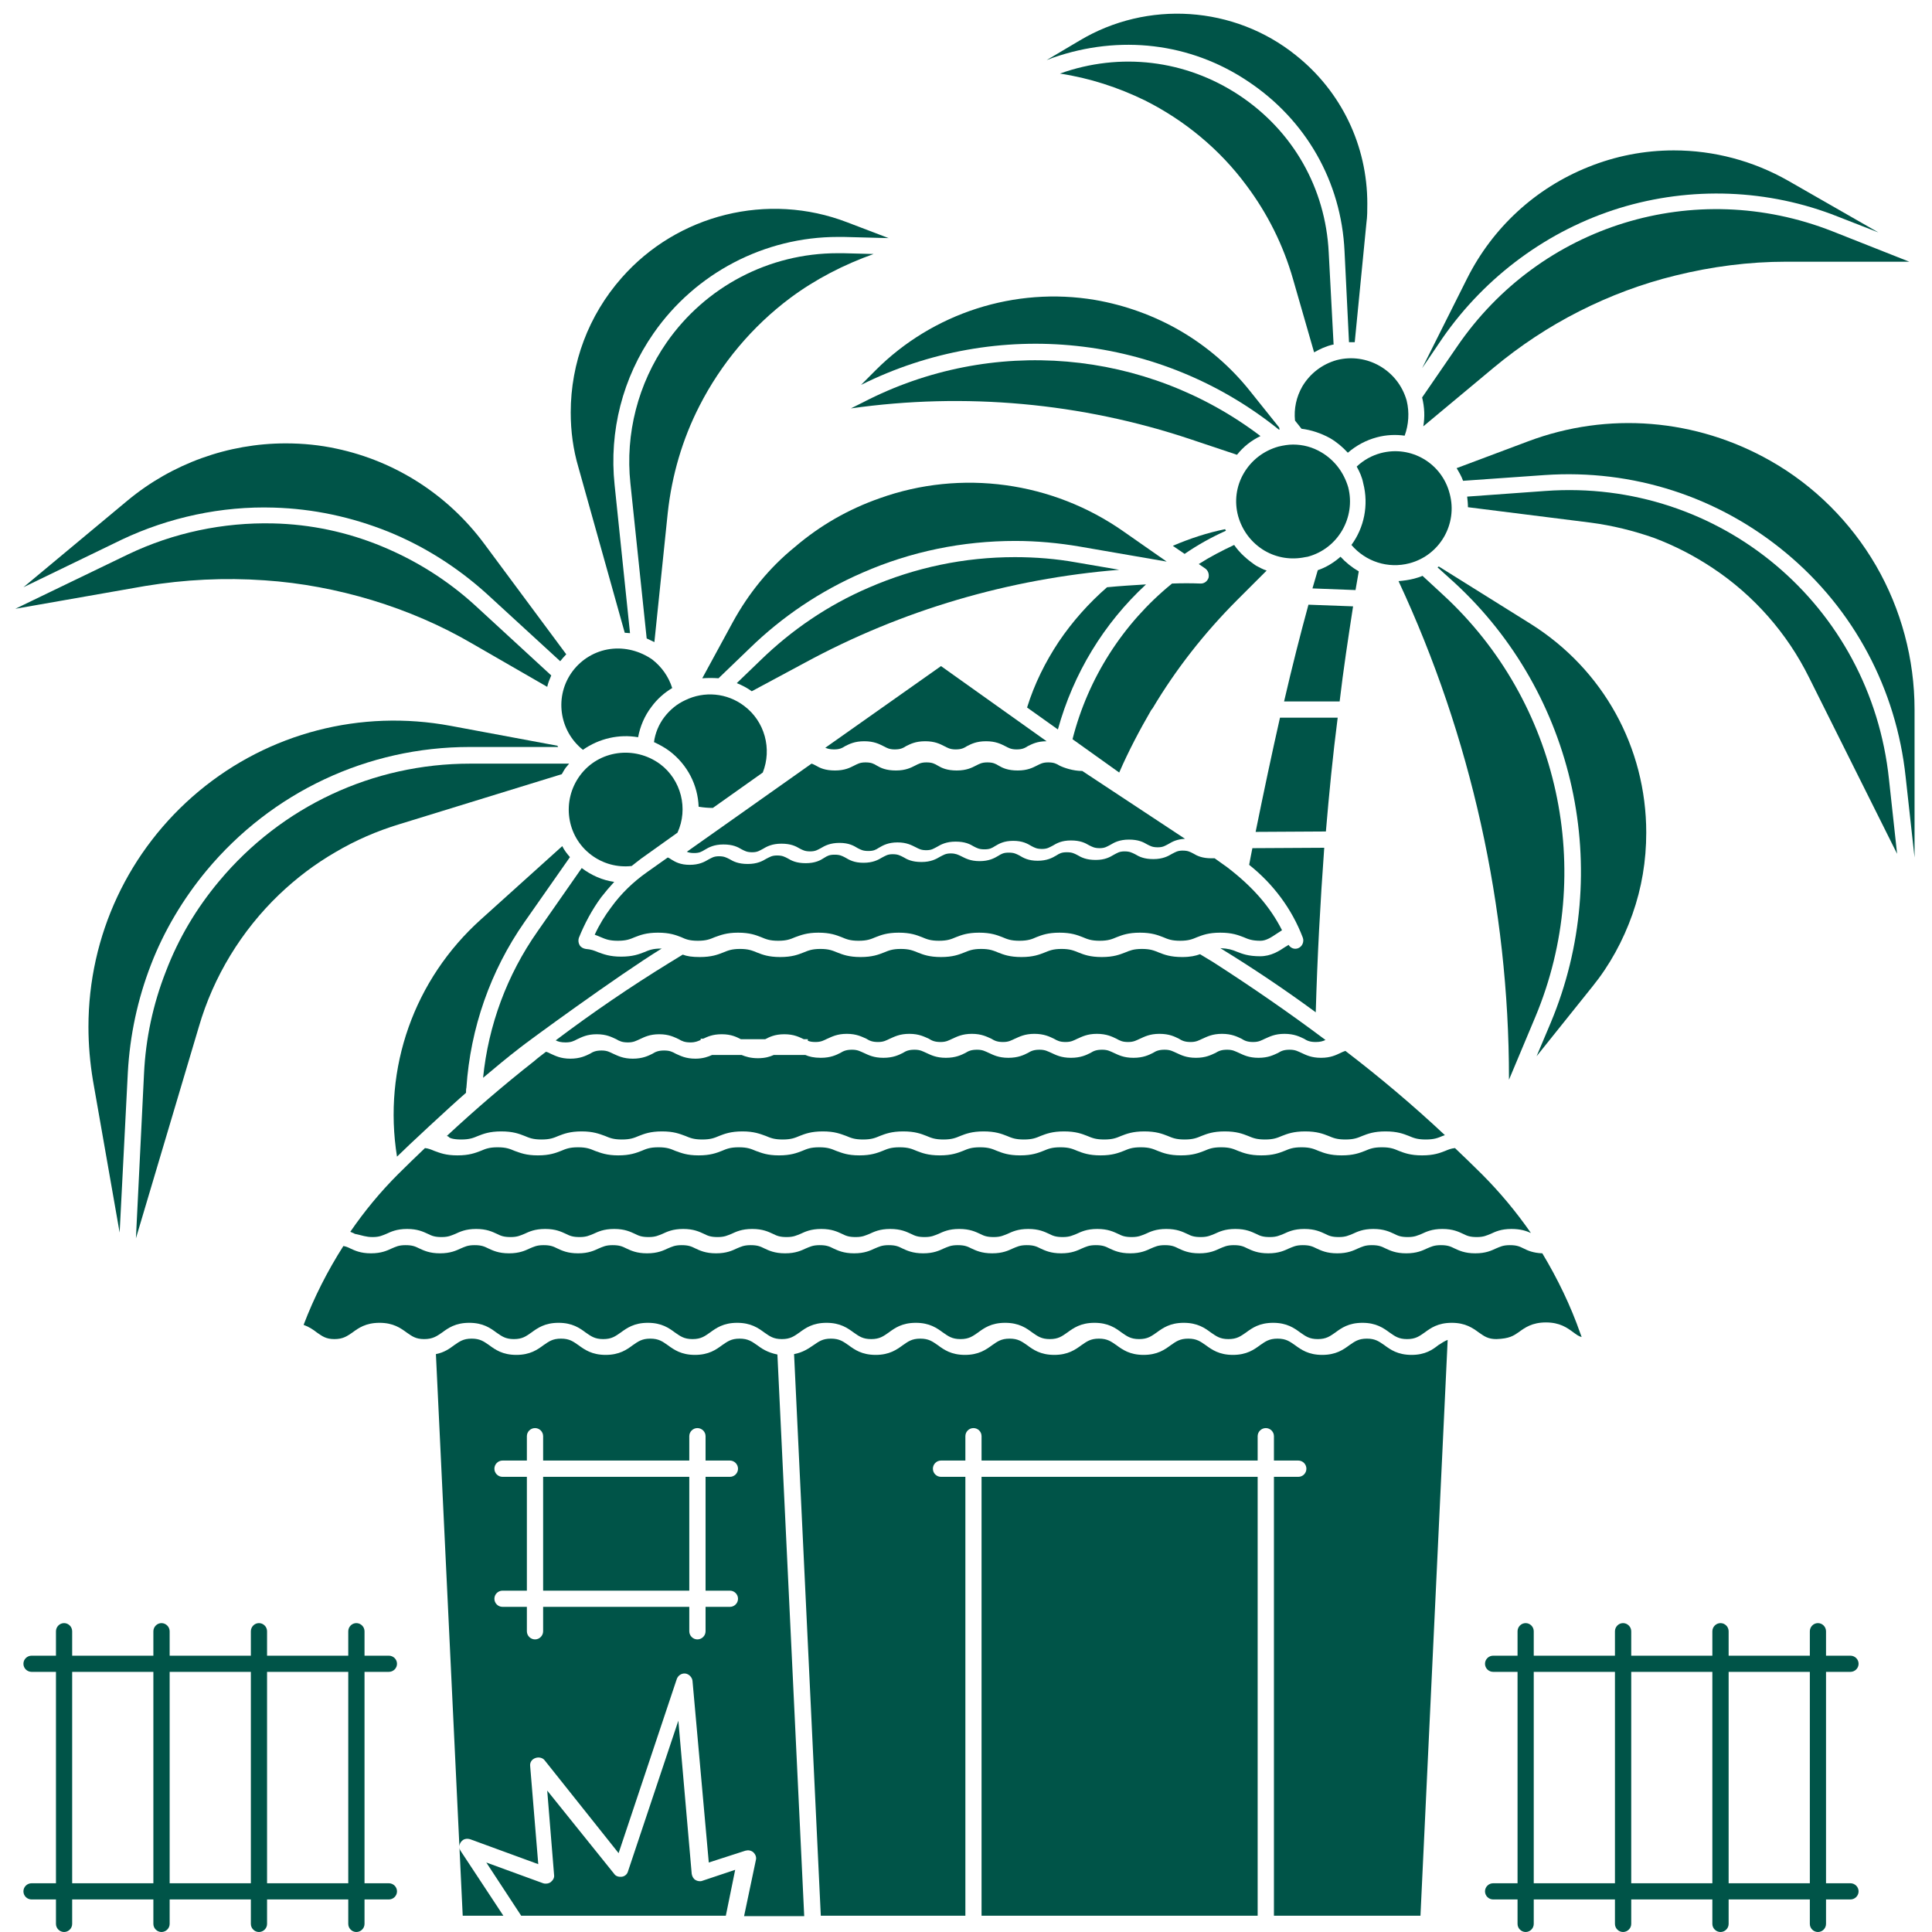 <svg xmlns="http://www.w3.org/2000/svg" xmlns:xlink="http://www.w3.org/1999/xlink" width="128" zoomAndPan="magnify" viewBox="0 0 96 96" height="128" preserveAspectRatio="xMidYMid meet" version="1.0"><defs><clipPath id="9ce29e9e6a"><path d="M 0.699 26 L 28 26 L 28 35 L 0.699 35 Z M 0.699 26 " clip-rule="nonzero"/></clipPath><clipPath id="cc6c8c449e"><path d="M 72 21 L 95.199 21 L 95.199 43 L 72 43 Z M 72 21 " clip-rule="nonzero"/></clipPath></defs><path fill="#005448" d="M 91.945 83.074 C 92.168 83.074 92.352 82.895 92.352 82.672 C 92.352 82.449 92.168 82.27 91.945 82.27 L 90.734 82.27 L 90.734 81.059 C 90.734 80.836 90.555 80.652 90.332 80.652 C 90.109 80.652 89.93 80.836 89.93 81.059 L 89.93 82.27 L 85.895 82.27 L 85.895 81.059 C 85.895 80.836 85.715 80.652 85.492 80.652 C 85.27 80.652 85.086 80.836 85.086 81.059 L 85.086 82.27 L 81.055 82.27 L 81.055 81.059 C 81.055 80.836 80.871 80.652 80.648 80.652 C 80.426 80.652 80.246 80.836 80.246 81.059 L 80.246 82.27 L 76.211 82.27 L 76.211 81.059 C 76.211 80.836 76.031 80.652 75.809 80.652 C 75.586 80.652 75.406 80.836 75.406 81.059 L 75.406 82.27 L 74.195 82.27 C 73.973 82.27 73.789 82.449 73.789 82.672 C 73.789 82.895 73.973 83.074 74.195 83.074 L 75.406 83.074 L 75.406 93.578 L 74.195 93.578 C 73.973 93.578 73.789 93.758 73.789 93.98 C 73.789 94.203 73.973 94.383 74.195 94.383 L 75.406 94.383 L 75.406 95.598 C 75.406 95.816 75.586 96 75.809 96 C 76.031 96 76.211 95.816 76.211 95.598 L 76.211 94.383 L 80.246 94.383 L 80.246 95.598 C 80.246 95.816 80.426 96 80.648 96 C 80.871 96 81.055 95.816 81.055 95.598 L 81.055 94.383 L 85.086 94.383 L 85.086 95.598 C 85.086 95.816 85.27 96 85.492 96 C 85.715 96 85.895 95.816 85.895 95.598 L 85.895 94.383 L 89.93 94.383 L 89.93 95.598 C 89.93 95.816 90.109 96 90.332 96 C 90.555 96 90.734 95.816 90.734 95.598 L 90.734 94.383 L 91.945 94.383 C 92.168 94.383 92.352 94.203 92.352 93.98 C 92.352 93.758 92.168 93.578 91.945 93.578 L 90.734 93.578 L 90.734 83.074 Z M 80.246 93.578 L 76.211 93.578 L 76.211 83.074 L 80.246 83.074 Z M 85.086 93.578 L 81.055 93.578 L 81.055 83.074 L 85.086 83.074 Z M 89.93 93.578 L 85.895 93.578 L 85.895 83.074 L 89.93 83.074 Z M 89.93 93.578 " fill-opacity="1" fill-rule="nonzero"/><path fill="#005448" d="M 19.32 83.074 C 19.543 83.074 19.727 82.895 19.727 82.672 C 19.727 82.449 19.543 82.27 19.32 82.27 L 18.113 82.27 L 18.113 81.059 C 18.113 80.836 17.93 80.652 17.707 80.652 C 17.484 80.652 17.305 80.836 17.305 81.059 L 17.305 82.27 L 13.27 82.27 L 13.27 81.059 C 13.27 80.836 13.09 80.652 12.867 80.652 C 12.645 80.652 12.465 80.836 12.465 81.059 L 12.465 82.27 L 8.43 82.27 L 8.43 81.059 C 8.43 80.836 8.246 80.652 8.023 80.652 C 7.805 80.652 7.621 80.836 7.621 81.059 L 7.621 82.27 L 3.586 82.27 L 3.586 81.059 C 3.586 80.836 3.406 80.652 3.184 80.652 C 2.961 80.652 2.781 80.836 2.781 81.059 L 2.781 82.27 L 1.57 82.27 C 1.348 82.27 1.164 82.449 1.164 82.672 C 1.164 82.895 1.348 83.074 1.57 83.074 L 2.781 83.074 L 2.781 93.578 L 1.57 93.578 C 1.348 93.578 1.164 93.758 1.164 93.98 C 1.164 94.203 1.348 94.383 1.57 94.383 L 2.781 94.383 L 2.781 95.598 C 2.781 95.816 2.961 96 3.184 96 C 3.406 96 3.586 95.816 3.586 95.598 L 3.586 94.383 L 7.621 94.383 L 7.621 95.598 C 7.621 95.816 7.805 96 8.023 96 C 8.246 96 8.43 95.816 8.43 95.598 L 8.43 94.383 L 12.465 94.383 L 12.465 95.598 C 12.465 95.816 12.645 96 12.867 96 C 13.09 96 13.27 95.816 13.27 95.598 L 13.27 94.383 L 17.305 94.383 L 17.305 95.598 C 17.305 95.816 17.484 96 17.707 96 C 17.93 96 18.113 95.816 18.113 95.598 L 18.113 94.383 L 19.32 94.383 C 19.543 94.383 19.727 94.203 19.727 93.98 C 19.727 93.758 19.543 93.578 19.32 93.578 L 18.113 93.578 L 18.113 83.074 Z M 7.621 93.578 L 3.586 93.578 L 3.586 83.074 L 7.621 83.074 Z M 12.465 93.578 L 8.43 93.578 L 8.43 83.074 L 12.465 83.074 Z M 17.305 93.578 L 13.27 93.578 L 13.27 83.074 L 17.305 83.074 Z M 17.305 93.578 " fill-opacity="1" fill-rule="nonzero"/><path fill="#005448" d="M 67.234 30.129 L 65.016 30.047 C 64.613 31.523 64.207 33.117 63.805 34.855 L 66.566 34.855 C 66.75 33.277 66.992 31.703 67.234 30.129 Z M 67.234 30.129 " fill-opacity="1" fill-rule="nonzero"/><path fill="#005448" d="M 66.469 35.66 L 63.602 35.66 C 63.199 37.438 62.797 39.336 62.391 41.336 L 65.883 41.316 C 66.043 39.418 66.227 37.539 66.469 35.66 Z M 66.469 35.66 " fill-opacity="1" fill-rule="nonzero"/><path fill="#005448" d="M 26.707 46.285 C 25.191 48.445 24.266 50.949 24.004 53.555 C 24.609 53.047 25.211 52.543 25.84 52.059 C 26.082 51.855 30.738 48.445 32.879 47.133 C 32.859 47.133 32.859 47.133 32.859 47.133 C 32.434 47.133 32.254 47.211 32.012 47.312 C 31.75 47.414 31.445 47.535 30.859 47.535 C 30.297 47.535 29.992 47.414 29.711 47.312 C 29.531 47.234 29.367 47.172 29.105 47.152 C 28.984 47.133 28.863 47.07 28.805 46.969 C 28.742 46.871 28.723 46.727 28.762 46.605 C 29.047 45.898 29.41 45.215 29.871 44.586 C 30.074 44.324 30.297 44.062 30.52 43.82 C 29.934 43.738 29.387 43.496 28.906 43.133 Z M 26.707 46.285 " fill-opacity="1" fill-rule="nonzero"/><path fill="#005448" d="M 28.824 38.527 C 27.895 39.781 28.137 41.559 29.387 42.488 C 29.953 42.91 30.66 43.113 31.387 43.031 C 31.547 42.91 31.688 42.789 31.852 42.668 L 33.664 41.375 C 34.211 40.184 33.848 38.75 32.797 37.965 C 31.527 37.035 29.75 37.277 28.824 38.527 Z M 28.824 38.527 " fill-opacity="1" fill-rule="nonzero"/><path fill="#005448" d="M 33.02 35.621 C 32.738 35.984 32.555 36.43 32.496 36.875 C 32.758 36.996 33.02 37.137 33.262 37.316 C 34.168 38.004 34.676 39.016 34.715 40.086 C 34.957 40.125 35.18 40.145 35.422 40.145 L 37.902 38.387 C 38.367 37.215 38.004 35.844 36.973 35.074 C 36.125 34.43 34.996 34.328 34.047 34.793 C 33.645 34.977 33.301 35.258 33.02 35.621 Z M 33.02 35.621 " fill-opacity="1" fill-rule="nonzero"/><path fill="#005448" d="M 23.902 45.68 C 20.574 48.668 19.02 53.07 19.727 57.473 C 20.129 57.066 22.43 54.926 23.156 54.301 C 23.156 54.219 23.156 54.117 23.176 54.039 C 23.375 51.09 24.367 48.242 26.059 45.82 L 28.32 42.59 C 28.18 42.426 28.035 42.246 27.938 42.043 Z M 23.902 45.68 " fill-opacity="1" fill-rule="nonzero"/><path fill="#005448" d="M 64.512 47.113 C 64.328 47.191 64.129 47.113 64.027 46.949 C 63.965 46.992 63.906 47.031 63.863 47.051 C 63.562 47.254 63.16 47.516 62.613 47.516 C 62.027 47.516 61.727 47.395 61.465 47.293 C 61.223 47.191 61.039 47.133 60.637 47.113 C 62.25 48.102 63.844 49.172 65.379 50.301 C 65.457 47.574 65.602 44.852 65.801 42.125 L 62.23 42.145 C 62.172 42.406 62.129 42.688 62.07 42.973 C 63.262 43.922 64.188 45.152 64.734 46.586 C 64.812 46.789 64.711 47.031 64.512 47.113 Z M 64.512 47.113 " fill-opacity="1" fill-rule="nonzero"/><path fill="#005448" d="M 36.41 30.918 L 34.895 33.703 C 35.156 33.684 35.441 33.684 35.703 33.703 L 37.234 32.23 C 38.871 30.633 40.766 29.363 42.863 28.453 C 45.266 27.402 47.828 26.879 50.449 26.879 C 51.52 26.879 52.609 26.98 53.656 27.16 L 57.973 27.906 L 55.836 26.414 C 52.305 23.93 47.766 23.305 43.711 24.758 C 42.16 25.301 40.746 26.109 39.496 27.18 C 38.223 28.211 37.195 29.484 36.41 30.918 Z M 36.41 30.918 " fill-opacity="1" fill-rule="nonzero"/><path fill="#005448" d="M 61.324 27.078 C 60.719 27.363 60.133 27.664 59.566 28.027 L 59.891 28.25 C 60.031 28.352 60.094 28.535 60.051 28.715 C 59.992 28.875 59.852 28.996 59.668 28.996 C 59.184 28.977 58.723 28.977 58.238 28.996 C 55.797 30.977 54.062 33.703 53.293 36.73 L 55.613 38.387 C 56.078 37.316 56.621 36.289 57.207 35.277 L 57.27 35.199 C 58.438 33.238 59.852 31.441 61.465 29.824 L 62.938 28.352 C 62.754 28.293 62.574 28.191 62.414 28.109 C 61.969 27.805 61.605 27.484 61.324 27.078 Z M 61.324 27.078 " fill-opacity="1" fill-rule="nonzero"/><path fill="#005448" d="M 60.879 26.293 C 59.992 26.473 59.125 26.758 58.277 27.121 L 58.863 27.523 C 59.508 27.078 60.195 26.695 60.918 26.371 C 60.898 26.352 60.879 26.312 60.879 26.293 Z M 60.879 26.293 " fill-opacity="1" fill-rule="nonzero"/><path fill="#005448" d="M 63.703 46.223 C 63.602 46.285 63.523 46.344 63.422 46.406 C 63.18 46.566 62.918 46.746 62.633 46.746 C 62.211 46.746 62.027 46.668 61.789 46.566 C 61.523 46.465 61.223 46.344 60.637 46.344 C 60.051 46.344 59.75 46.465 59.488 46.566 C 59.246 46.668 59.062 46.746 58.641 46.746 C 58.215 46.746 58.035 46.668 57.793 46.566 C 57.531 46.465 57.227 46.344 56.645 46.344 C 56.059 46.344 55.754 46.465 55.492 46.566 C 55.25 46.668 55.07 46.746 54.645 46.746 C 54.223 46.746 54.039 46.668 53.797 46.566 C 53.535 46.465 53.234 46.344 52.648 46.344 C 52.062 46.344 51.762 46.465 51.5 46.566 C 51.277 46.668 51.074 46.746 50.652 46.746 C 50.227 46.746 50.047 46.668 49.805 46.566 C 49.543 46.465 49.238 46.344 48.652 46.344 C 48.07 46.344 47.766 46.465 47.504 46.566 C 47.262 46.668 47.082 46.746 46.656 46.746 C 46.234 46.746 46.051 46.668 45.809 46.566 C 45.547 46.465 45.246 46.344 44.66 46.344 C 44.074 46.344 43.773 46.465 43.512 46.566 C 43.27 46.668 43.086 46.746 42.664 46.746 C 42.238 46.746 42.059 46.668 41.816 46.566 C 41.555 46.465 41.25 46.344 40.664 46.344 C 40.102 46.344 39.797 46.465 39.516 46.566 C 39.273 46.668 39.094 46.746 38.668 46.746 C 38.246 46.746 38.062 46.668 37.82 46.566 C 37.559 46.465 37.258 46.344 36.672 46.344 C 36.105 46.344 35.805 46.465 35.52 46.566 C 35.277 46.668 35.098 46.746 34.676 46.746 C 34.25 46.746 34.07 46.668 33.848 46.566 C 33.586 46.465 33.281 46.344 32.695 46.344 C 32.113 46.344 31.809 46.465 31.547 46.566 C 31.305 46.668 31.125 46.746 30.699 46.746 C 30.277 46.746 30.094 46.668 29.852 46.566 C 29.75 46.527 29.672 46.484 29.551 46.445 C 29.773 45.961 30.055 45.496 30.379 45.07 C 30.859 44.406 31.465 43.82 32.152 43.336 L 33.18 42.609 C 33.242 42.629 33.301 42.668 33.363 42.711 C 33.562 42.832 33.805 42.973 34.27 42.973 C 34.734 42.973 34.996 42.832 35.199 42.711 C 35.359 42.629 35.461 42.547 35.723 42.547 C 35.984 42.547 36.086 42.609 36.246 42.688 C 36.449 42.809 36.691 42.93 37.156 42.93 C 37.621 42.93 37.883 42.789 38.082 42.668 C 38.246 42.59 38.344 42.508 38.609 42.508 C 38.871 42.508 38.973 42.566 39.133 42.648 C 39.336 42.77 39.574 42.891 40.039 42.891 C 40.504 42.891 40.766 42.75 40.949 42.629 C 41.109 42.527 41.211 42.469 41.473 42.469 C 41.734 42.469 41.836 42.527 41.996 42.609 C 42.199 42.73 42.441 42.871 42.906 42.871 C 43.367 42.871 43.633 42.73 43.832 42.609 C 43.996 42.527 44.094 42.445 44.355 42.445 C 44.621 42.445 44.719 42.508 44.883 42.59 C 45.082 42.711 45.324 42.832 45.789 42.832 C 46.254 42.832 46.516 42.688 46.719 42.566 C 46.879 42.488 46.98 42.406 47.242 42.406 C 47.484 42.406 47.605 42.469 47.766 42.547 C 47.969 42.648 48.211 42.789 48.676 42.789 C 49.137 42.789 49.402 42.648 49.602 42.527 C 49.766 42.426 49.863 42.367 50.125 42.367 C 50.391 42.367 50.488 42.426 50.652 42.508 C 50.852 42.629 51.094 42.77 51.559 42.77 C 52.023 42.77 52.285 42.629 52.488 42.508 C 52.648 42.406 52.75 42.348 53.012 42.348 C 53.273 42.348 53.375 42.406 53.535 42.488 C 53.738 42.609 53.98 42.73 54.445 42.73 C 54.906 42.73 55.148 42.59 55.352 42.469 C 55.512 42.387 55.613 42.305 55.875 42.305 C 56.137 42.305 56.238 42.367 56.402 42.445 C 56.602 42.566 56.844 42.688 57.309 42.688 C 57.773 42.688 58.035 42.547 58.238 42.426 C 58.398 42.348 58.5 42.266 58.762 42.266 C 59.023 42.266 59.125 42.324 59.285 42.406 C 59.488 42.527 59.73 42.648 60.195 42.648 C 60.195 42.648 60.273 42.648 60.355 42.648 L 60.98 43.094 C 62.27 44.082 63.117 45.07 63.703 46.223 Z M 63.703 46.223 " fill-opacity="1" fill-rule="nonzero"/><path fill="#005448" d="M 65.863 51.676 C 65.742 51.734 65.602 51.777 65.379 51.777 C 65.094 51.777 64.953 51.715 64.793 51.613 C 64.59 51.516 64.309 51.371 63.824 51.371 C 63.34 51.371 63.078 51.516 62.855 51.613 C 62.676 51.695 62.555 51.777 62.27 51.777 C 61.988 51.777 61.848 51.715 61.688 51.613 C 61.484 51.516 61.203 51.371 60.719 51.371 C 60.234 51.371 59.973 51.516 59.75 51.613 C 59.566 51.695 59.445 51.777 59.164 51.777 C 58.883 51.777 58.742 51.715 58.578 51.613 C 58.379 51.516 58.117 51.371 57.609 51.371 C 57.129 51.371 56.863 51.516 56.645 51.613 C 56.461 51.695 56.34 51.777 56.059 51.777 C 55.777 51.777 55.656 51.715 55.473 51.613 C 55.27 51.516 54.988 51.371 54.504 51.371 C 54.02 51.371 53.758 51.516 53.535 51.613 C 53.355 51.695 53.234 51.777 52.953 51.777 C 52.668 51.777 52.547 51.715 52.367 51.613 C 52.164 51.516 51.883 51.371 51.398 51.371 C 50.914 51.371 50.652 51.516 50.43 51.613 C 50.246 51.695 50.129 51.777 49.844 51.777 C 49.562 51.777 49.422 51.715 49.258 51.613 C 49.039 51.516 48.773 51.371 48.293 51.371 C 47.809 51.371 47.543 51.516 47.324 51.613 C 47.141 51.695 47.02 51.777 46.738 51.777 C 46.457 51.777 46.312 51.715 46.152 51.613 C 45.93 51.516 45.668 51.371 45.184 51.371 C 44.699 51.371 44.438 51.516 44.215 51.613 C 44.035 51.695 43.914 51.777 43.633 51.777 C 43.348 51.777 43.207 51.715 43.047 51.613 C 42.824 51.516 42.562 51.371 42.078 51.371 C 41.594 51.371 41.332 51.516 41.109 51.613 C 40.93 51.695 40.809 51.777 40.523 51.777 C 40.363 51.777 40.242 51.758 40.141 51.715 L 40.141 51.637 L 39.961 51.637 C 39.961 51.637 39.938 51.637 39.938 51.637 C 39.719 51.535 39.457 51.391 38.973 51.391 C 38.488 51.391 38.223 51.535 38.023 51.637 L 36.812 51.637 C 36.609 51.535 36.348 51.391 35.863 51.391 C 35.398 51.391 35.16 51.516 34.938 51.613 L 34.816 51.613 L 34.816 51.676 C 34.676 51.734 34.555 51.797 34.312 51.797 C 34.027 51.797 33.887 51.734 33.727 51.637 C 33.504 51.535 33.242 51.391 32.758 51.391 C 32.273 51.391 32.012 51.535 31.789 51.637 C 31.609 51.715 31.488 51.797 31.203 51.797 C 30.922 51.797 30.781 51.734 30.621 51.637 C 30.398 51.535 30.137 51.391 29.652 51.391 C 29.168 51.391 28.906 51.535 28.684 51.637 C 28.5 51.734 28.379 51.797 28.098 51.797 C 27.875 51.797 27.734 51.758 27.613 51.695 C 29.43 50.324 31.324 49.031 33.262 47.84 L 33.926 47.434 C 34.129 47.516 34.391 47.555 34.773 47.555 C 35.359 47.555 35.664 47.434 35.926 47.332 C 36.168 47.234 36.348 47.152 36.773 47.152 C 37.195 47.152 37.379 47.234 37.621 47.332 C 37.883 47.434 38.184 47.555 38.77 47.555 C 39.355 47.555 39.656 47.434 39.918 47.332 C 40.16 47.234 40.344 47.152 40.766 47.152 C 41.191 47.152 41.371 47.234 41.613 47.332 C 41.875 47.434 42.18 47.555 42.762 47.555 C 43.348 47.555 43.652 47.434 43.914 47.332 C 44.156 47.234 44.336 47.152 44.762 47.152 C 45.184 47.152 45.367 47.234 45.609 47.332 C 45.871 47.434 46.172 47.555 46.758 47.555 C 47.344 47.555 47.645 47.434 47.906 47.332 C 48.148 47.234 48.332 47.152 48.754 47.152 C 49.18 47.152 49.359 47.234 49.602 47.332 C 49.863 47.434 50.168 47.555 50.754 47.555 C 51.336 47.555 51.641 47.434 51.902 47.332 C 52.145 47.234 52.324 47.152 52.75 47.152 C 53.172 47.152 53.355 47.234 53.598 47.332 C 53.859 47.434 54.16 47.555 54.746 47.555 C 55.332 47.555 55.633 47.434 55.898 47.332 C 56.141 47.234 56.32 47.152 56.742 47.152 C 57.168 47.152 57.348 47.234 57.59 47.332 C 57.852 47.434 58.156 47.555 58.742 47.555 C 59.145 47.555 59.406 47.496 59.629 47.414 L 60.293 47.816 C 62.148 49.008 64.027 50.301 65.863 51.676 Z M 65.863 51.676 " fill-opacity="1" fill-rule="nonzero"/><path fill="#005448" d="M 10.266 43.254 C 13.512 39.355 18.273 37.117 23.336 37.117 L 27.734 37.117 C 27.715 37.094 27.715 37.074 27.695 37.055 L 22.387 36.066 C 17.93 35.238 13.371 36.41 9.879 39.316 C 6.391 42.227 4.395 46.484 4.395 51.027 C 4.395 51.918 4.473 52.805 4.617 53.676 L 5.945 61.246 L 6.352 53.289 C 6.453 51.453 6.836 49.656 7.5 47.938 C 8.145 46.262 9.094 44.668 10.266 43.254 Z M 10.266 43.254 " fill-opacity="1" fill-rule="nonzero"/><path fill="#005448" d="M 22.914 56.621 C 23.336 56.621 23.52 56.543 23.762 56.441 C 24.023 56.34 24.324 56.219 24.91 56.219 C 25.496 56.219 25.797 56.34 26.059 56.441 C 26.301 56.543 26.484 56.621 26.906 56.621 C 27.332 56.621 27.512 56.543 27.754 56.441 C 28.016 56.34 28.32 56.219 28.906 56.219 C 29.469 56.219 29.773 56.34 30.055 56.441 C 30.297 56.543 30.477 56.621 30.902 56.621 C 31.324 56.621 31.508 56.543 31.75 56.441 C 32.012 56.34 32.312 56.219 32.898 56.219 C 33.484 56.219 33.766 56.34 34.047 56.441 C 34.289 56.543 34.473 56.621 34.895 56.621 C 35.32 56.621 35.5 56.543 35.742 56.441 C 36.004 56.34 36.309 56.219 36.895 56.219 C 37.457 56.219 37.762 56.34 38.043 56.441 C 38.285 56.543 38.465 56.621 38.891 56.621 C 39.312 56.621 39.496 56.543 39.738 56.441 C 40 56.34 40.301 56.219 40.887 56.219 C 41.473 56.219 41.754 56.34 42.039 56.441 C 42.281 56.543 42.461 56.621 42.883 56.621 C 43.309 56.621 43.488 56.543 43.73 56.441 C 43.996 56.34 44.297 56.219 44.883 56.219 C 45.469 56.219 45.77 56.34 46.031 56.441 C 46.273 56.543 46.457 56.621 46.879 56.621 C 47.301 56.621 47.484 56.543 47.727 56.441 C 47.988 56.34 48.293 56.219 48.875 56.219 C 49.461 56.219 49.766 56.34 50.027 56.441 C 50.27 56.543 50.449 56.621 50.875 56.621 C 51.297 56.621 51.48 56.543 51.719 56.441 C 51.984 56.34 52.285 56.219 52.871 56.219 C 53.457 56.219 53.758 56.34 54.02 56.441 C 54.262 56.543 54.445 56.621 54.867 56.621 C 55.293 56.621 55.473 56.543 55.715 56.441 C 55.977 56.34 56.281 56.219 56.863 56.219 C 57.449 56.219 57.754 56.34 58.016 56.441 C 58.258 56.543 58.438 56.621 58.863 56.621 C 59.285 56.621 59.469 56.543 59.711 56.441 C 59.973 56.34 60.273 56.219 60.859 56.219 C 61.445 56.219 61.746 56.34 62.008 56.441 C 62.25 56.543 62.434 56.621 62.855 56.621 C 63.281 56.621 63.461 56.543 63.703 56.441 C 63.965 56.34 64.27 56.219 64.855 56.219 C 65.438 56.219 65.742 56.34 66.004 56.441 C 66.246 56.543 66.426 56.621 66.852 56.621 C 67.273 56.621 67.457 56.543 67.699 56.441 C 67.961 56.34 68.262 56.219 68.848 56.219 C 69.434 56.219 69.734 56.34 69.996 56.441 C 70.238 56.543 70.422 56.621 70.844 56.621 C 71.27 56.621 71.449 56.543 71.691 56.441 C 71.734 56.422 71.773 56.422 71.793 56.402 C 70.219 54.926 68.566 53.531 66.852 52.219 C 66.77 52.242 66.688 52.281 66.609 52.32 C 66.387 52.422 66.125 52.562 65.641 52.562 C 65.156 52.562 64.895 52.422 64.672 52.32 C 64.492 52.242 64.371 52.16 64.086 52.16 C 63.805 52.16 63.664 52.219 63.504 52.32 C 63.281 52.422 63.02 52.562 62.535 52.562 C 62.051 52.562 61.789 52.422 61.566 52.32 C 61.383 52.242 61.262 52.16 60.98 52.16 C 60.699 52.16 60.559 52.219 60.395 52.32 C 60.172 52.422 59.91 52.562 59.426 52.562 C 58.941 52.562 58.68 52.422 58.457 52.32 C 58.277 52.242 58.156 52.16 57.875 52.16 C 57.59 52.16 57.449 52.219 57.289 52.32 C 57.086 52.422 56.805 52.562 56.32 52.562 C 55.836 52.562 55.574 52.422 55.352 52.32 C 55.172 52.242 55.051 52.16 54.766 52.16 C 54.484 52.16 54.344 52.219 54.184 52.32 C 53.98 52.422 53.699 52.562 53.215 52.562 C 52.73 52.562 52.469 52.422 52.246 52.32 C 52.062 52.242 51.941 52.16 51.66 52.16 C 51.379 52.16 51.238 52.219 51.074 52.32 C 50.875 52.422 50.59 52.562 50.105 52.562 C 49.621 52.562 49.359 52.422 49.137 52.32 C 48.957 52.242 48.836 52.16 48.555 52.16 C 48.27 52.16 48.129 52.219 47.969 52.32 C 47.766 52.422 47.484 52.562 47 52.562 C 46.516 52.562 46.254 52.422 46.031 52.32 C 45.852 52.242 45.73 52.16 45.445 52.16 C 45.164 52.16 45.023 52.219 44.863 52.32 C 44.66 52.422 44.379 52.562 43.895 52.562 C 43.41 52.562 43.148 52.422 42.926 52.32 C 42.742 52.242 42.621 52.16 42.34 52.16 C 42.059 52.16 41.918 52.219 41.754 52.32 C 41.555 52.422 41.27 52.562 40.785 52.562 C 40.445 52.562 40.203 52.504 40.02 52.422 L 38.445 52.422 C 38.266 52.504 38.023 52.582 37.66 52.582 C 37.297 52.582 37.055 52.504 36.852 52.422 L 35.379 52.422 C 35.199 52.504 34.938 52.605 34.555 52.605 C 34.07 52.605 33.809 52.461 33.586 52.363 C 33.402 52.262 33.281 52.199 33 52.199 C 32.719 52.199 32.574 52.262 32.414 52.363 C 32.215 52.461 31.93 52.605 31.445 52.605 C 30.961 52.605 30.699 52.461 30.477 52.363 C 30.297 52.281 30.176 52.199 29.895 52.199 C 29.609 52.199 29.469 52.262 29.309 52.363 C 29.105 52.461 28.824 52.605 28.34 52.605 C 27.855 52.605 27.594 52.461 27.371 52.363 C 27.289 52.32 27.211 52.281 27.129 52.262 C 26.926 52.422 26.727 52.562 26.543 52.727 C 25.051 53.898 23.598 55.148 22.207 56.441 C 22.227 56.461 22.266 56.461 22.289 56.48 C 22.309 56.543 22.508 56.621 22.914 56.621 Z M 22.914 56.621 " fill-opacity="1" fill-rule="nonzero"/><path fill="#005448" d="M 80.469 10.34 C 84.02 9.25 87.871 9.391 91.32 10.762 L 93.34 11.551 L 88.859 8.984 C 87.125 7.996 85.168 7.473 83.172 7.473 C 81.699 7.473 80.266 7.754 78.914 8.301 C 76.293 9.352 74.172 11.309 72.902 13.832 L 70.664 18.297 L 71.691 16.781 C 73.832 13.711 76.938 11.43 80.469 10.34 Z M 80.469 10.34 " fill-opacity="1" fill-rule="nonzero"/><path fill="#005448" d="M 70.723 21.184 L 74.215 18.273 C 75.523 17.184 76.957 16.234 78.469 15.469 C 79.984 14.699 81.598 14.094 83.25 13.691 C 85.047 13.246 86.902 13.004 88.758 13.004 L 94.871 13.004 L 91.039 11.488 C 84.199 8.805 76.535 11.168 72.398 17.227 L 70.664 19.75 C 70.785 20.234 70.805 20.719 70.723 21.184 Z M 70.723 21.184 " fill-opacity="1" fill-rule="nonzero"/><path fill="#005448" d="M 13.875 44.445 C 14.723 43.637 15.652 42.93 16.66 42.348 C 17.648 41.762 18.715 41.297 19.848 40.953 L 27.914 38.469 C 27.996 38.328 28.078 38.164 28.199 38.043 C 28.219 38.004 28.258 37.984 28.277 37.945 L 23.355 37.945 C 18.535 37.945 13.996 40.062 10.891 43.781 C 9.758 45.133 8.871 46.625 8.246 48.262 C 7.602 49.898 7.238 51.613 7.156 53.352 L 6.754 61.531 L 9.879 51.027 C 10.605 48.523 12 46.242 13.875 44.445 Z M 13.875 44.445 " fill-opacity="1" fill-rule="nonzero"/><path fill="#005448" d="M 50.43 27.684 C 47.93 27.684 45.488 28.191 43.168 29.199 C 41.148 30.066 39.336 31.301 37.781 32.816 L 36.609 33.945 C 36.871 34.047 37.137 34.188 37.355 34.348 L 39.98 32.938 C 44.82 30.309 50.148 28.754 55.613 28.312 L 53.496 27.949 C 52.488 27.766 51.457 27.684 50.43 27.684 Z M 50.43 27.684 " fill-opacity="1" fill-rule="nonzero"/><path fill="#005448" d="M 58.883 41.68 C 58.48 41.699 58.258 41.82 58.055 41.941 C 57.895 42.023 57.793 42.102 57.531 42.102 C 57.27 42.102 57.168 42.043 57.008 41.961 C 56.805 41.84 56.562 41.719 56.098 41.719 C 55.633 41.719 55.371 41.859 55.172 41.98 C 55.008 42.062 54.906 42.145 54.645 42.145 C 54.383 42.145 54.281 42.082 54.121 42.004 C 53.918 41.883 53.676 41.762 53.215 41.762 C 52.75 41.762 52.508 41.902 52.305 42.023 C 52.145 42.102 52.043 42.184 51.781 42.184 C 51.52 42.184 51.418 42.125 51.258 42.043 C 51.055 41.922 50.812 41.781 50.348 41.781 C 49.887 41.781 49.645 41.922 49.441 42.043 C 49.281 42.145 49.18 42.203 48.918 42.203 C 48.652 42.203 48.555 42.145 48.391 42.062 C 48.191 41.941 47.949 41.82 47.484 41.82 C 47.02 41.82 46.758 41.961 46.555 42.082 C 46.395 42.164 46.293 42.246 46.031 42.246 C 45.77 42.246 45.668 42.184 45.508 42.102 C 45.305 42.004 45.062 41.859 44.598 41.859 C 44.137 41.859 43.875 42.004 43.672 42.125 C 43.512 42.227 43.41 42.285 43.148 42.285 C 42.883 42.285 42.785 42.227 42.621 42.145 C 42.422 42.023 42.18 41.883 41.715 41.883 C 41.25 41.883 40.988 42.023 40.785 42.145 C 40.625 42.227 40.523 42.305 40.262 42.305 C 40 42.305 39.898 42.246 39.738 42.164 C 39.535 42.043 39.293 41.922 38.828 41.922 C 38.367 41.922 38.102 42.062 37.902 42.184 C 37.742 42.266 37.641 42.348 37.379 42.348 C 37.113 42.348 37.016 42.285 36.852 42.203 C 36.652 42.082 36.41 41.961 35.945 41.961 C 35.48 41.961 35.219 42.105 35.016 42.227 C 34.855 42.324 34.754 42.387 34.492 42.387 C 34.332 42.387 34.23 42.367 34.129 42.324 L 40.324 37.945 C 40.402 37.965 40.465 38.004 40.543 38.043 C 40.746 38.164 41.008 38.285 41.492 38.285 C 41.977 38.285 42.238 38.145 42.441 38.043 C 42.602 37.965 42.723 37.883 43.004 37.883 C 43.289 37.883 43.41 37.945 43.57 38.043 C 43.773 38.164 44.035 38.285 44.52 38.285 C 45.004 38.285 45.266 38.145 45.469 38.043 C 45.629 37.965 45.75 37.883 46.031 37.883 C 46.312 37.883 46.434 37.945 46.598 38.043 C 46.797 38.164 47.059 38.285 47.543 38.285 C 48.027 38.285 48.293 38.145 48.492 38.043 C 48.652 37.965 48.773 37.883 49.059 37.883 C 49.34 37.883 49.461 37.945 49.621 38.043 C 49.824 38.164 50.086 38.285 50.57 38.285 C 51.055 38.285 51.316 38.145 51.52 38.043 C 51.68 37.965 51.801 37.883 52.082 37.883 C 52.367 37.883 52.488 37.945 52.648 38.043 C 52.852 38.145 53.312 38.309 53.777 38.309 Z M 58.883 41.68 " fill-opacity="1" fill-rule="nonzero"/><path fill="#005448" d="M 41.008 37.156 C 41.109 37.195 41.23 37.238 41.434 37.238 C 41.715 37.238 41.836 37.176 41.996 37.074 C 42.199 36.973 42.461 36.832 42.945 36.832 C 43.43 36.832 43.691 36.973 43.895 37.074 C 44.055 37.156 44.176 37.238 44.457 37.238 C 44.742 37.238 44.863 37.176 45.023 37.074 C 45.227 36.973 45.488 36.832 45.973 36.832 C 46.457 36.832 46.719 36.973 46.918 37.074 C 47.082 37.156 47.203 37.238 47.484 37.238 C 47.766 37.238 47.887 37.176 48.051 37.074 C 48.25 36.973 48.512 36.832 48.996 36.832 C 49.48 36.832 49.742 36.973 49.945 37.074 C 50.105 37.156 50.227 37.238 50.512 37.238 C 50.793 37.238 50.914 37.176 51.074 37.074 C 51.277 36.973 51.539 36.832 52.004 36.832 L 46.758 33.098 Z M 41.008 37.156 " fill-opacity="1" fill-rule="nonzero"/><path fill="#005448" d="M 56.945 29.039 C 56.301 29.078 55.656 29.117 55.008 29.18 C 54.102 29.969 53.293 30.875 52.609 31.887 C 51.941 32.895 51.398 33.984 51.035 35.156 L 52.566 36.246 C 53.336 33.461 54.848 30.977 56.945 29.039 Z M 56.945 29.039 " fill-opacity="1" fill-rule="nonzero"/><path fill="#005448" d="M 62.633 21.668 C 56.945 17.348 49.281 16.68 42.883 19.992 L 42.281 20.293 C 47.949 19.488 53.738 20.012 59.164 21.828 L 61.465 22.598 C 61.789 22.191 62.172 21.891 62.633 21.668 Z M 62.633 21.668 " fill-opacity="1" fill-rule="nonzero"/><path fill="#005448" d="M 34.555 93.414 C 34.453 93.355 34.391 93.234 34.371 93.113 L 33.707 85.5 L 31.203 92.992 C 31.164 93.133 31.043 93.234 30.902 93.254 C 30.762 93.273 30.598 93.234 30.52 93.113 L 27.191 88.973 L 27.531 93.152 C 27.555 93.293 27.492 93.414 27.371 93.516 C 27.27 93.598 27.109 93.617 26.988 93.578 L 24.164 92.547 L 25.898 95.191 L 36.066 95.191 L 36.531 92.91 L 34.895 93.457 C 34.797 93.496 34.652 93.477 34.555 93.414 Z M 34.555 93.414 " fill-opacity="1" fill-rule="nonzero"/><path fill="#005448" d="M 26.988 73.383 L 34.25 73.383 L 34.25 79.039 L 26.988 79.039 Z M 26.988 73.383 " fill-opacity="1" fill-rule="nonzero"/><g clip-path="url(#9ce29e9e6a)"><path fill="#005448" d="M 13.148 28.836 C 14.965 28.957 16.762 29.301 18.496 29.824 C 20.23 30.352 21.926 31.078 23.477 31.988 L 27.191 34.129 C 27.23 33.945 27.312 33.742 27.391 33.562 L 23.617 30.09 C 22.246 28.836 20.672 27.848 18.957 27.141 C 17.242 26.434 15.43 26.051 13.574 26.008 C 11.09 25.949 8.609 26.473 6.371 27.543 L 0.762 30.25 L 7.219 29.117 C 9.176 28.797 11.152 28.695 13.148 28.836 Z M 13.148 28.836 " fill-opacity="1" fill-rule="nonzero"/></g><path fill="#005448" d="M 13.613 25.223 C 15.57 25.281 17.465 25.688 19.281 26.414 C 21.078 27.141 22.73 28.191 24.184 29.504 L 27.836 32.855 C 27.938 32.734 28.016 32.633 28.137 32.512 L 24.062 27.02 C 22.266 24.598 19.664 22.918 16.719 22.293 C 15.891 22.113 15.047 22.031 14.199 22.031 C 11.332 22.031 8.551 23.039 6.352 24.859 L 1.164 29.18 L 6.047 26.816 C 8.387 25.707 11.012 25.141 13.613 25.223 Z M 13.613 25.223 " fill-opacity="1" fill-rule="nonzero"/><path fill="#005448" d="M 37.621 66.84 C 37.355 66.66 37.176 66.516 36.75 66.516 C 36.328 66.516 36.148 66.66 35.883 66.84 C 35.582 67.062 35.219 67.324 34.531 67.324 C 33.848 67.324 33.484 67.062 33.18 66.84 C 32.918 66.66 32.738 66.516 32.312 66.516 C 31.891 66.516 31.707 66.66 31.445 66.84 C 31.145 67.062 30.781 67.324 30.094 67.324 C 29.41 67.324 29.047 67.062 28.742 66.84 C 28.48 66.66 28.301 66.516 27.875 66.516 C 27.453 66.516 27.27 66.66 27.008 66.84 C 26.707 67.062 26.344 67.324 25.656 67.324 C 24.969 67.324 24.609 67.062 24.305 66.84 C 24.043 66.66 23.859 66.516 23.438 66.516 C 23.016 66.516 22.832 66.66 22.57 66.84 C 22.348 67.004 22.086 67.203 21.66 67.285 L 22.992 95.191 L 25.012 95.191 L 22.895 91.98 C 22.793 91.84 22.812 91.637 22.914 91.516 C 23.016 91.375 23.195 91.336 23.375 91.395 L 26.746 92.629 L 26.344 87.762 C 26.32 87.578 26.422 87.418 26.605 87.355 C 26.766 87.297 26.969 87.336 27.07 87.477 L 30.738 92.082 L 33.625 83.441 C 33.684 83.258 33.867 83.137 34.047 83.156 C 34.23 83.176 34.391 83.34 34.41 83.52 L 35.219 92.547 L 37.035 91.961 C 37.176 91.922 37.316 91.941 37.438 92.043 C 37.539 92.145 37.598 92.285 37.559 92.426 L 36.973 95.211 L 39.961 95.211 L 38.629 67.305 C 38.125 67.203 37.84 67.004 37.621 66.84 Z M 36.27 79.039 C 36.488 79.039 36.672 79.219 36.672 79.441 C 36.672 79.664 36.488 79.844 36.27 79.844 L 35.059 79.844 L 35.059 81.059 C 35.059 81.277 34.875 81.461 34.652 81.461 C 34.434 81.461 34.25 81.277 34.25 81.059 L 34.25 79.844 L 26.988 79.844 L 26.988 81.059 C 26.988 81.277 26.805 81.461 26.586 81.461 C 26.363 81.461 26.18 81.277 26.18 81.059 L 26.18 79.844 L 24.969 79.844 C 24.75 79.844 24.566 79.664 24.566 79.441 C 24.566 79.219 24.75 79.039 24.969 79.039 L 26.18 79.039 L 26.18 73.383 L 24.969 73.383 C 24.75 73.383 24.566 73.203 24.566 72.98 C 24.566 72.758 24.75 72.574 24.969 72.574 L 26.18 72.574 L 26.18 71.363 C 26.18 71.141 26.363 70.961 26.586 70.961 C 26.805 70.961 26.988 71.141 26.988 71.363 L 26.988 72.574 L 34.25 72.574 L 34.25 71.363 C 34.25 71.141 34.434 70.961 34.652 70.961 C 34.875 70.961 35.059 71.141 35.059 71.363 L 35.059 72.574 L 36.27 72.574 C 36.488 72.574 36.672 72.758 36.672 72.98 C 36.672 73.203 36.488 73.383 36.27 73.383 L 35.059 73.383 L 35.059 79.039 Z M 36.27 79.039 " fill-opacity="1" fill-rule="nonzero"/><path fill="#005448" d="M 31.043 31.441 C 31.125 31.441 31.203 31.461 31.305 31.461 L 30.539 24.09 C 30.258 21.426 30.941 18.762 32.477 16.559 C 34.555 13.57 37.984 11.773 41.633 11.773 C 41.734 11.773 41.836 11.773 41.918 11.773 L 44.156 11.832 L 42.098 11.047 C 38.164 9.531 33.664 10.641 30.883 13.812 C 29.246 15.672 28.359 18.031 28.359 20.496 C 28.359 21.426 28.48 22.336 28.742 23.223 Z M 31.043 31.441 " fill-opacity="1" fill-rule="nonzero"/><path fill="#005448" d="M 76.797 24.395 L 72.902 24.676 C 72.922 24.859 72.941 25.02 72.941 25.203 L 79.035 25.969 C 80.105 26.109 81.176 26.371 82.203 26.734 C 83.23 27.121 84.199 27.625 85.109 28.23 C 87.145 29.582 88.801 31.461 89.891 33.664 L 94.266 42.426 L 93.863 38.73 C 92.957 30.066 85.449 23.77 76.797 24.395 Z M 76.797 24.395 " fill-opacity="1" fill-rule="nonzero"/><path fill="#005448" d="M 48.773 95.191 L 62.492 95.191 L 62.492 73.383 L 48.773 73.383 Z M 48.773 95.191 " fill-opacity="1" fill-rule="nonzero"/><g clip-path="url(#cc6c8c449e)"><path fill="#005448" d="M 93.219 28.109 C 91.965 25.949 90.152 24.133 87.973 22.898 C 84.281 20.801 79.902 20.438 75.93 21.93 L 72.379 23.262 C 72.5 23.465 72.621 23.668 72.699 23.891 L 76.758 23.605 C 81.133 23.305 85.391 24.676 88.758 27.484 C 92.129 30.289 94.227 34.25 94.691 38.609 L 95.133 42.609 L 95.133 35.258 C 95.133 32.754 94.469 30.27 93.219 28.109 Z M 93.219 28.109 " fill-opacity="1" fill-rule="nonzero"/></g><path fill="#005448" d="M 75.465 66.195 C 75.766 65.973 76.129 65.711 76.816 65.711 C 77.504 65.711 77.867 65.973 78.168 66.195 C 78.309 66.297 78.43 66.395 78.59 66.438 C 78.57 66.375 78.551 66.316 78.531 66.273 C 78.047 64.883 77.402 63.551 76.637 62.277 C 76.172 62.258 75.91 62.137 75.707 62.035 C 75.504 61.934 75.363 61.871 75.02 61.871 C 74.68 61.871 74.535 61.953 74.336 62.035 C 74.113 62.137 73.832 62.277 73.305 62.277 C 72.781 62.277 72.5 62.137 72.277 62.035 C 72.074 61.934 71.934 61.871 71.59 61.871 C 71.25 61.871 71.105 61.953 70.906 62.035 C 70.684 62.137 70.402 62.277 69.875 62.277 C 69.352 62.277 69.07 62.137 68.848 62.035 C 68.645 61.934 68.504 61.871 68.16 61.871 C 67.82 61.871 67.68 61.953 67.477 62.035 C 67.254 62.137 66.973 62.277 66.449 62.277 C 65.922 62.277 65.641 62.137 65.418 62.035 C 65.215 61.934 65.074 61.871 64.734 61.871 C 64.391 61.871 64.25 61.953 64.047 62.035 C 63.824 62.137 63.543 62.277 63.02 62.277 C 62.492 62.277 62.211 62.137 61.988 62.035 C 61.789 61.934 61.645 61.871 61.305 61.871 C 60.961 61.871 60.82 61.953 60.617 62.035 C 60.395 62.137 60.113 62.277 59.59 62.277 C 59.062 62.277 58.781 62.137 58.559 62.035 C 58.359 61.934 58.215 61.871 57.875 61.871 C 57.531 61.871 57.391 61.953 57.188 62.035 C 56.965 62.137 56.684 62.277 56.16 62.277 C 55.633 62.277 55.352 62.137 55.129 62.035 C 54.93 61.934 54.785 61.871 54.445 61.871 C 54.102 61.871 53.961 61.953 53.758 62.035 C 53.535 62.137 53.254 62.277 52.73 62.277 C 52.203 62.277 51.922 62.137 51.699 62.035 C 51.5 61.934 51.359 61.871 51.016 61.871 C 50.672 61.871 50.531 61.953 50.328 62.035 C 50.105 62.137 49.824 62.277 49.301 62.277 C 48.773 62.277 48.492 62.137 48.27 62.035 C 48.07 61.934 47.93 61.871 47.586 61.871 C 47.242 61.871 47.102 61.953 46.898 62.035 C 46.676 62.137 46.395 62.277 45.871 62.277 C 45.348 62.277 45.062 62.137 44.84 62.035 C 44.641 61.934 44.5 61.871 44.156 61.871 C 43.812 61.871 43.672 61.953 43.469 62.035 C 43.246 62.137 42.965 62.277 42.441 62.277 C 41.918 62.277 41.633 62.137 41.41 62.035 C 41.211 61.934 41.07 61.871 40.727 61.871 C 40.383 61.871 40.242 61.953 40.039 62.035 C 39.816 62.137 39.535 62.277 39.012 62.277 C 38.488 62.277 38.203 62.137 37.984 62.035 C 37.781 61.934 37.641 61.871 37.297 61.871 C 36.953 61.871 36.812 61.953 36.609 62.035 C 36.391 62.137 36.105 62.277 35.582 62.277 C 35.059 62.277 34.773 62.137 34.555 62.035 C 34.352 61.934 34.211 61.871 33.867 61.871 C 33.523 61.871 33.383 61.953 33.18 62.035 C 32.961 62.137 32.676 62.277 32.152 62.277 C 31.629 62.277 31.344 62.137 31.125 62.035 C 30.922 61.934 30.781 61.871 30.438 61.871 C 30.094 61.871 29.953 61.953 29.75 62.035 C 29.531 62.137 29.246 62.277 28.723 62.277 C 28.199 62.277 27.914 62.137 27.695 62.035 C 27.492 61.934 27.352 61.871 27.008 61.871 C 26.664 61.871 26.523 61.953 26.32 62.035 C 26.102 62.137 25.816 62.277 25.293 62.277 C 24.77 62.277 24.488 62.137 24.266 62.035 C 24.062 61.934 23.922 61.871 23.578 61.871 C 23.234 61.871 23.094 61.953 22.895 62.035 C 22.672 62.137 22.387 62.277 21.863 62.277 C 21.34 62.277 21.059 62.137 20.836 62.035 C 20.633 61.934 20.492 61.871 20.148 61.871 C 19.805 61.871 19.664 61.953 19.465 62.035 C 19.242 62.137 18.957 62.277 18.434 62.277 C 17.91 62.277 17.629 62.137 17.406 62.035 C 17.285 61.973 17.184 61.934 17.062 61.914 C 16.277 63.145 15.609 64.457 15.086 65.832 C 15.367 65.934 15.57 66.074 15.75 66.215 C 16.012 66.395 16.195 66.539 16.617 66.539 C 17.043 66.539 17.242 66.395 17.508 66.215 C 17.809 65.992 18.172 65.73 18.859 65.73 C 19.543 65.73 19.906 65.992 20.211 66.215 C 20.473 66.395 20.652 66.539 21.078 66.539 C 21.5 66.539 21.703 66.395 21.965 66.215 C 22.266 65.992 22.629 65.73 23.316 65.73 C 24.004 65.73 24.367 65.992 24.668 66.215 C 24.93 66.395 25.113 66.539 25.535 66.539 C 25.961 66.539 26.141 66.395 26.402 66.215 C 26.707 65.992 27.07 65.73 27.754 65.73 C 28.441 65.73 28.805 65.992 29.105 66.215 C 29.367 66.395 29.551 66.539 29.973 66.539 C 30.398 66.539 30.578 66.395 30.84 66.215 C 31.145 65.992 31.508 65.73 32.191 65.73 C 32.879 65.73 33.242 65.992 33.543 66.215 C 33.805 66.395 33.988 66.539 34.41 66.539 C 34.836 66.539 35.016 66.395 35.277 66.215 C 35.582 65.992 35.945 65.73 36.629 65.73 C 37.316 65.73 37.68 65.992 37.984 66.215 C 38.246 66.395 38.426 66.539 38.852 66.539 C 39.273 66.539 39.457 66.395 39.719 66.215 C 40.02 65.992 40.383 65.73 41.07 65.73 C 41.754 65.73 42.117 65.992 42.422 66.215 C 42.684 66.395 42.863 66.539 43.289 66.539 C 43.711 66.539 43.895 66.395 44.156 66.215 C 44.457 65.992 44.82 65.73 45.508 65.73 C 46.191 65.73 46.555 65.992 46.859 66.215 C 47.121 66.395 47.301 66.539 47.727 66.539 C 48.148 66.539 48.332 66.395 48.594 66.215 C 48.895 65.992 49.258 65.73 49.945 65.73 C 50.633 65.73 50.996 65.992 51.297 66.215 C 51.559 66.395 51.742 66.539 52.164 66.539 C 52.59 66.539 52.77 66.395 53.031 66.215 C 53.336 65.992 53.699 65.73 54.383 65.73 C 55.07 65.73 55.434 65.992 55.734 66.215 C 55.996 66.395 56.18 66.539 56.602 66.539 C 57.027 66.539 57.207 66.395 57.469 66.215 C 57.773 65.992 58.137 65.73 58.82 65.73 C 59.508 65.73 59.871 65.992 60.172 66.215 C 60.438 66.395 60.617 66.539 61.039 66.539 C 61.465 66.539 61.645 66.395 61.91 66.215 C 62.211 65.992 62.574 65.73 63.262 65.73 C 63.945 65.73 64.309 65.992 64.613 66.215 C 64.875 66.395 65.055 66.539 65.48 66.539 C 65.902 66.539 66.086 66.395 66.348 66.215 C 66.648 65.992 67.012 65.73 67.699 65.73 C 68.383 65.73 68.746 65.992 69.051 66.215 C 69.312 66.395 69.492 66.539 69.918 66.539 C 70.34 66.539 70.523 66.395 70.785 66.215 C 71.086 65.992 71.449 65.73 72.137 65.73 C 72.82 65.73 73.184 65.992 73.488 66.215 C 73.75 66.395 73.934 66.539 74.355 66.539 C 75 66.516 75.203 66.375 75.465 66.195 Z M 75.465 66.195 " fill-opacity="1" fill-rule="nonzero"/><path fill="#005448" d="M 70.141 67.324 C 69.453 67.324 69.09 67.062 68.789 66.84 C 68.523 66.66 68.344 66.516 67.922 66.516 C 67.496 66.516 67.316 66.66 67.051 66.84 C 66.75 67.062 66.387 67.324 65.699 67.324 C 65.016 67.324 64.652 67.062 64.348 66.84 C 64.086 66.66 63.906 66.516 63.48 66.516 C 63.059 66.516 62.875 66.66 62.613 66.84 C 62.312 67.062 61.949 67.324 61.262 67.324 C 60.578 67.324 60.215 67.062 59.91 66.84 C 59.648 66.66 59.469 66.516 59.043 66.516 C 58.621 66.516 58.438 66.66 58.176 66.84 C 57.875 67.062 57.512 67.324 56.824 67.324 C 56.137 67.324 55.777 67.062 55.473 66.84 C 55.211 66.66 55.027 66.516 54.605 66.516 C 54.184 66.516 54 66.66 53.738 66.84 C 53.434 67.062 53.07 67.324 52.387 67.324 C 51.699 67.324 51.336 67.062 51.035 66.84 C 50.773 66.66 50.59 66.516 50.168 66.516 C 49.742 66.516 49.562 66.66 49.301 66.84 C 48.996 67.062 48.633 67.324 47.949 67.324 C 47.262 67.324 46.898 67.062 46.598 66.84 C 46.336 66.66 46.152 66.516 45.73 66.516 C 45.305 66.516 45.125 66.66 44.863 66.84 C 44.559 67.062 44.195 67.324 43.512 67.324 C 42.824 67.324 42.461 67.062 42.16 66.84 C 41.895 66.66 41.715 66.516 41.289 66.516 C 40.867 66.516 40.688 66.66 40.422 66.84 C 40.18 67.004 39.898 67.203 39.457 67.285 L 40.785 95.191 L 47.969 95.191 L 47.969 73.383 L 46.758 73.383 C 46.535 73.383 46.355 73.203 46.355 72.98 C 46.355 72.758 46.535 72.574 46.758 72.574 L 47.969 72.574 L 47.969 71.363 C 47.969 71.141 48.148 70.961 48.371 70.961 C 48.594 70.961 48.773 71.141 48.773 71.363 L 48.773 72.574 L 62.492 72.574 L 62.492 71.363 C 62.492 71.141 62.676 70.961 62.898 70.961 C 63.117 70.961 63.301 71.141 63.301 71.363 L 63.301 72.574 L 64.512 72.574 C 64.734 72.574 64.914 72.758 64.914 72.98 C 64.914 73.203 64.734 73.383 64.512 73.383 L 63.301 73.383 L 63.301 95.191 L 70.582 95.191 L 71.934 66.578 C 71.773 66.637 71.633 66.738 71.469 66.84 C 71.188 67.062 70.824 67.324 70.141 67.324 Z M 70.141 67.324 " fill-opacity="1" fill-rule="nonzero"/><path fill="#005448" d="M 41.613 12.582 C 38.223 12.582 35.059 14.238 33.121 17.023 C 31.707 19.062 31.062 21.547 31.324 24.012 L 32.133 31.723 C 32.254 31.785 32.395 31.844 32.516 31.906 L 33.18 25.484 C 33.383 23.625 33.906 21.828 34.754 20.172 C 35.824 18.074 37.379 16.215 39.273 14.801 C 40.523 13.871 41.938 13.145 43.41 12.621 L 41.895 12.582 C 41.797 12.582 41.715 12.582 41.613 12.582 Z M 41.613 12.582 " fill-opacity="1" fill-rule="nonzero"/><path fill="#005448" d="M 66.609 27.664 C 66.285 27.949 65.902 28.191 65.48 28.332 L 65.215 29.238 L 67.355 29.32 C 67.414 29.02 67.457 28.695 67.516 28.391 C 67.172 28.191 66.871 27.949 66.609 27.664 Z M 66.609 27.664 " fill-opacity="1" fill-rule="nonzero"/><path fill="#005448" d="M 62.008 4.039 C 64.895 5.957 66.648 9.027 66.809 12.48 L 67.031 17.004 C 67.133 17.004 67.215 17.004 67.316 17.004 L 67.898 11.066 C 67.941 10.762 67.941 10.441 67.941 10.117 C 67.941 7.23 66.648 4.543 64.391 2.746 C 61.324 0.281 57.008 0 53.637 2.02 L 52.004 2.988 L 52.324 2.867 C 55.633 1.715 59.145 2.121 62.008 4.039 Z M 62.008 4.039 " fill-opacity="1" fill-rule="nonzero"/><path fill="#005448" d="M 43.512 18.395 L 42.785 19.125 C 49.562 15.75 57.652 16.598 63.543 21.344 C 63.562 21.344 63.562 21.344 63.582 21.344 C 63.582 21.305 63.562 21.285 63.562 21.242 L 62.109 19.426 C 61.16 18.234 59.992 17.227 58.68 16.457 C 57.371 15.691 55.918 15.164 54.402 14.902 C 50.43 14.238 46.355 15.551 43.512 18.395 Z M 43.512 18.395 " fill-opacity="1" fill-rule="nonzero"/><path fill="#005448" d="M 65.66 22.477 C 65.215 22.211 64.734 22.09 64.25 22.09 C 64.008 22.09 63.766 22.133 63.523 22.191 C 62.797 22.395 62.191 22.859 61.809 23.504 C 61.426 24.152 61.324 24.918 61.523 25.645 C 61.727 26.371 62.191 26.98 62.836 27.363 C 63.461 27.727 64.168 27.828 64.855 27.684 C 64.855 27.684 64.977 27.664 64.977 27.664 C 66.488 27.262 67.375 25.707 66.992 24.211 C 66.77 23.465 66.305 22.859 65.66 22.477 Z M 65.66 22.477 " fill-opacity="1" fill-rule="nonzero"/><path fill="#005448" d="M 66.227 17.125 C 66.246 17.125 66.246 17.125 66.266 17.125 L 66.023 12.539 C 65.863 9.348 64.25 6.504 61.566 4.727 C 58.902 2.969 55.656 2.586 52.668 3.656 C 54.141 3.879 55.555 4.34 56.887 4.988 C 58.863 5.977 60.617 7.43 61.93 9.207 C 62.977 10.602 63.766 12.176 64.25 13.871 L 65.297 17.508 C 65.578 17.348 65.883 17.203 66.227 17.125 Z M 66.227 17.125 " fill-opacity="1" fill-rule="nonzero"/><path fill="#005448" d="M 18.516 61.469 C 18.859 61.469 19 61.387 19.199 61.309 C 19.422 61.207 19.707 61.066 20.23 61.066 C 20.754 61.066 21.035 61.207 21.258 61.309 C 21.461 61.41 21.602 61.469 21.945 61.469 C 22.289 61.469 22.43 61.387 22.629 61.309 C 22.852 61.207 23.137 61.066 23.66 61.066 C 24.184 61.066 24.465 61.207 24.688 61.309 C 24.891 61.41 25.031 61.469 25.375 61.469 C 25.719 61.469 25.859 61.387 26.059 61.309 C 26.281 61.207 26.562 61.066 27.09 61.066 C 27.613 61.066 27.895 61.207 28.117 61.309 C 28.32 61.41 28.461 61.469 28.805 61.469 C 29.145 61.469 29.289 61.387 29.488 61.309 C 29.711 61.207 29.992 61.066 30.52 61.066 C 31.043 61.066 31.324 61.207 31.547 61.309 C 31.75 61.41 31.891 61.469 32.234 61.469 C 32.574 61.469 32.719 61.387 32.918 61.309 C 33.141 61.207 33.422 61.066 33.949 61.066 C 34.473 61.066 34.754 61.207 34.977 61.309 C 35.18 61.41 35.32 61.469 35.664 61.469 C 36.004 61.469 36.148 61.387 36.348 61.309 C 36.57 61.207 36.852 61.066 37.379 61.066 C 37.902 61.066 38.184 61.207 38.406 61.309 C 38.609 61.41 38.75 61.469 39.094 61.469 C 39.434 61.469 39.578 61.387 39.777 61.309 C 40 61.207 40.281 61.066 40.809 61.066 C 41.332 61.066 41.613 61.207 41.836 61.309 C 42.039 61.41 42.18 61.469 42.523 61.469 C 42.863 61.469 43.004 61.387 43.207 61.309 C 43.43 61.207 43.711 61.066 44.234 61.066 C 44.762 61.066 45.043 61.207 45.266 61.309 C 45.469 61.41 45.609 61.469 45.949 61.469 C 46.293 61.469 46.434 61.387 46.637 61.309 C 46.859 61.207 47.141 61.066 47.664 61.066 C 48.191 61.066 48.473 61.207 48.695 61.309 C 48.895 61.41 49.039 61.469 49.379 61.469 C 49.723 61.469 49.863 61.387 50.066 61.309 C 50.289 61.207 50.57 61.066 51.094 61.066 C 51.621 61.066 51.902 61.207 52.125 61.309 C 52.324 61.41 52.469 61.469 52.809 61.469 C 53.152 61.469 53.293 61.387 53.496 61.309 C 53.719 61.207 54 61.066 54.523 61.066 C 55.051 61.066 55.332 61.207 55.555 61.309 C 55.754 61.41 55.898 61.469 56.238 61.469 C 56.582 61.469 56.723 61.387 56.926 61.309 C 57.148 61.207 57.43 61.066 57.953 61.066 C 58.48 61.066 58.762 61.207 58.984 61.309 C 59.184 61.41 59.324 61.469 59.668 61.469 C 60.012 61.469 60.152 61.387 60.355 61.309 C 60.578 61.207 60.859 61.066 61.383 61.066 C 61.91 61.066 62.191 61.207 62.414 61.309 C 62.613 61.41 62.754 61.469 63.098 61.469 C 63.441 61.469 63.582 61.387 63.785 61.309 C 64.008 61.207 64.289 61.066 64.812 61.066 C 65.336 61.066 65.621 61.207 65.844 61.309 C 66.043 61.41 66.184 61.469 66.527 61.469 C 66.871 61.469 67.012 61.387 67.215 61.309 C 67.438 61.207 67.719 61.066 68.242 61.066 C 68.766 61.066 69.051 61.207 69.273 61.309 C 69.473 61.41 69.613 61.469 69.957 61.469 C 70.301 61.469 70.441 61.387 70.645 61.309 C 70.867 61.207 71.148 61.066 71.672 61.066 C 72.195 61.066 72.48 61.207 72.699 61.309 C 72.902 61.41 73.043 61.469 73.387 61.469 C 73.73 61.469 73.871 61.387 74.074 61.309 C 74.293 61.207 74.578 61.066 75.102 61.066 C 75.566 61.066 75.848 61.168 76.07 61.266 C 75.344 60.219 74.516 59.227 73.629 58.34 C 73.184 57.895 72.742 57.473 72.297 57.047 C 72.098 57.066 71.953 57.129 71.812 57.188 C 71.551 57.289 71.25 57.41 70.664 57.41 C 70.078 57.41 69.777 57.289 69.512 57.188 C 69.273 57.086 69.09 57.008 68.668 57.008 C 68.242 57.008 68.062 57.086 67.82 57.188 C 67.559 57.289 67.254 57.41 66.668 57.41 C 66.086 57.41 65.781 57.289 65.52 57.188 C 65.277 57.086 65.094 57.008 64.672 57.008 C 64.25 57.008 64.066 57.086 63.824 57.188 C 63.562 57.289 63.262 57.41 62.676 57.41 C 62.09 57.41 61.789 57.289 61.523 57.188 C 61.281 57.086 61.102 57.008 60.676 57.008 C 60.254 57.008 60.074 57.086 59.832 57.188 C 59.566 57.289 59.266 57.41 58.68 57.41 C 58.094 57.41 57.793 57.289 57.531 57.188 C 57.289 57.086 57.105 57.008 56.684 57.008 C 56.258 57.008 56.078 57.086 55.836 57.188 C 55.574 57.289 55.27 57.41 54.688 57.41 C 54.102 57.41 53.797 57.289 53.535 57.188 C 53.293 57.086 53.113 57.008 52.688 57.008 C 52.266 57.008 52.082 57.086 51.84 57.188 C 51.578 57.289 51.277 57.41 50.691 57.41 C 50.105 57.41 49.805 57.289 49.543 57.188 C 49.301 57.086 49.117 57.008 48.695 57.008 C 48.27 57.008 48.09 57.086 47.848 57.188 C 47.586 57.289 47.281 57.41 46.699 57.41 C 46.113 57.41 45.809 57.289 45.547 57.188 C 45.305 57.086 45.125 57.008 44.699 57.008 C 44.277 57.008 44.094 57.086 43.852 57.188 C 43.59 57.289 43.289 57.41 42.703 57.41 C 42.117 57.41 41.836 57.289 41.555 57.188 C 41.312 57.086 41.129 57.008 40.707 57.008 C 40.281 57.008 40.102 57.086 39.859 57.188 C 39.598 57.289 39.293 57.41 38.707 57.41 C 38.125 57.41 37.84 57.289 37.559 57.188 C 37.316 57.086 37.137 57.008 36.711 57.008 C 36.289 57.008 36.105 57.086 35.863 57.188 C 35.602 57.289 35.301 57.41 34.715 57.41 C 34.129 57.41 33.848 57.289 33.562 57.188 C 33.324 57.086 33.141 57.008 32.719 57.008 C 32.293 57.008 32.113 57.086 31.871 57.188 C 31.609 57.289 31.305 57.41 30.719 57.41 C 30.156 57.41 29.852 57.289 29.57 57.188 C 29.328 57.086 29.145 57.008 28.723 57.008 C 28.301 57.008 28.117 57.086 27.875 57.188 C 27.613 57.289 27.312 57.41 26.727 57.41 C 26.141 57.41 25.859 57.289 25.574 57.188 C 25.332 57.086 25.152 57.008 24.727 57.008 C 24.305 57.008 24.125 57.086 23.883 57.188 C 23.617 57.289 23.316 57.41 22.73 57.41 C 22.145 57.41 21.863 57.289 21.582 57.188 C 21.441 57.129 21.301 57.066 21.117 57.047 C 20.672 57.473 20.23 57.895 19.785 58.34 C 18.898 59.227 18.113 60.176 17.406 61.207 C 17.484 61.246 17.566 61.266 17.629 61.309 C 18.012 61.387 18.172 61.469 18.516 61.469 Z M 18.516 61.469 " fill-opacity="1" fill-rule="nonzero"/><path fill="#005448" d="M 30.316 32.25 C 29.57 32.352 28.906 32.754 28.461 33.34 C 27.531 34.57 27.773 36.309 28.965 37.258 C 29.773 36.691 30.762 36.469 31.707 36.633 C 31.809 36.086 32.031 35.562 32.375 35.117 C 32.656 34.734 33 34.43 33.402 34.188 C 33.223 33.621 32.879 33.137 32.414 32.773 C 31.809 32.352 31.062 32.148 30.316 32.25 Z M 30.316 32.25 " fill-opacity="1" fill-rule="nonzero"/><path fill="#005448" d="M 68.605 22.516 C 68.16 22.637 67.758 22.859 67.414 23.184 C 67.559 23.445 67.68 23.707 67.738 24.012 C 68.02 25.102 67.777 26.23 67.152 27.078 C 67.859 27.906 68.969 28.27 70.039 27.988 C 71.551 27.586 72.438 26.031 72.035 24.535 C 71.652 23.02 70.117 22.113 68.605 22.516 Z M 68.605 22.516 " fill-opacity="1" fill-rule="nonzero"/><path fill="#005448" d="M 66.426 17.891 C 65.699 18.094 65.094 18.559 64.711 19.203 C 64.41 19.73 64.289 20.316 64.348 20.898 L 64.672 21.305 C 65.156 21.363 65.641 21.527 66.086 21.77 C 66.426 21.969 66.711 22.211 66.973 22.496 C 67.395 22.133 67.879 21.871 68.426 21.727 C 68.887 21.605 69.352 21.586 69.797 21.648 C 69.996 21.102 70.039 20.496 69.898 19.91 C 69.473 18.395 67.922 17.508 66.426 17.891 Z M 66.426 17.891 " fill-opacity="1" fill-rule="nonzero"/><path fill="#005448" d="M 81.113 45.434 C 81.578 44.121 81.801 42.77 81.801 41.375 C 81.801 37.137 79.66 33.258 76.051 30.996 L 71.492 28.148 C 71.469 28.172 71.449 28.172 71.43 28.191 L 72.277 28.957 C 78.289 34.492 80.207 43.273 77.059 50.809 L 76.352 52.484 L 79.137 49.008 C 79.984 47.961 80.648 46.746 81.113 45.434 Z M 81.113 45.434 " fill-opacity="1" fill-rule="nonzero"/><path fill="#005448" d="M 71.711 29.562 L 70.684 28.613 C 70.543 28.676 70.402 28.715 70.262 28.754 C 70.02 28.816 69.754 28.855 69.492 28.875 C 73.086 36.57 74.98 45.094 74.98 53.574 L 74.98 53.652 L 76.293 50.523 C 79.316 43.293 77.48 34.875 71.711 29.562 Z M 71.711 29.562 " fill-opacity="1" fill-rule="nonzero"/></svg>